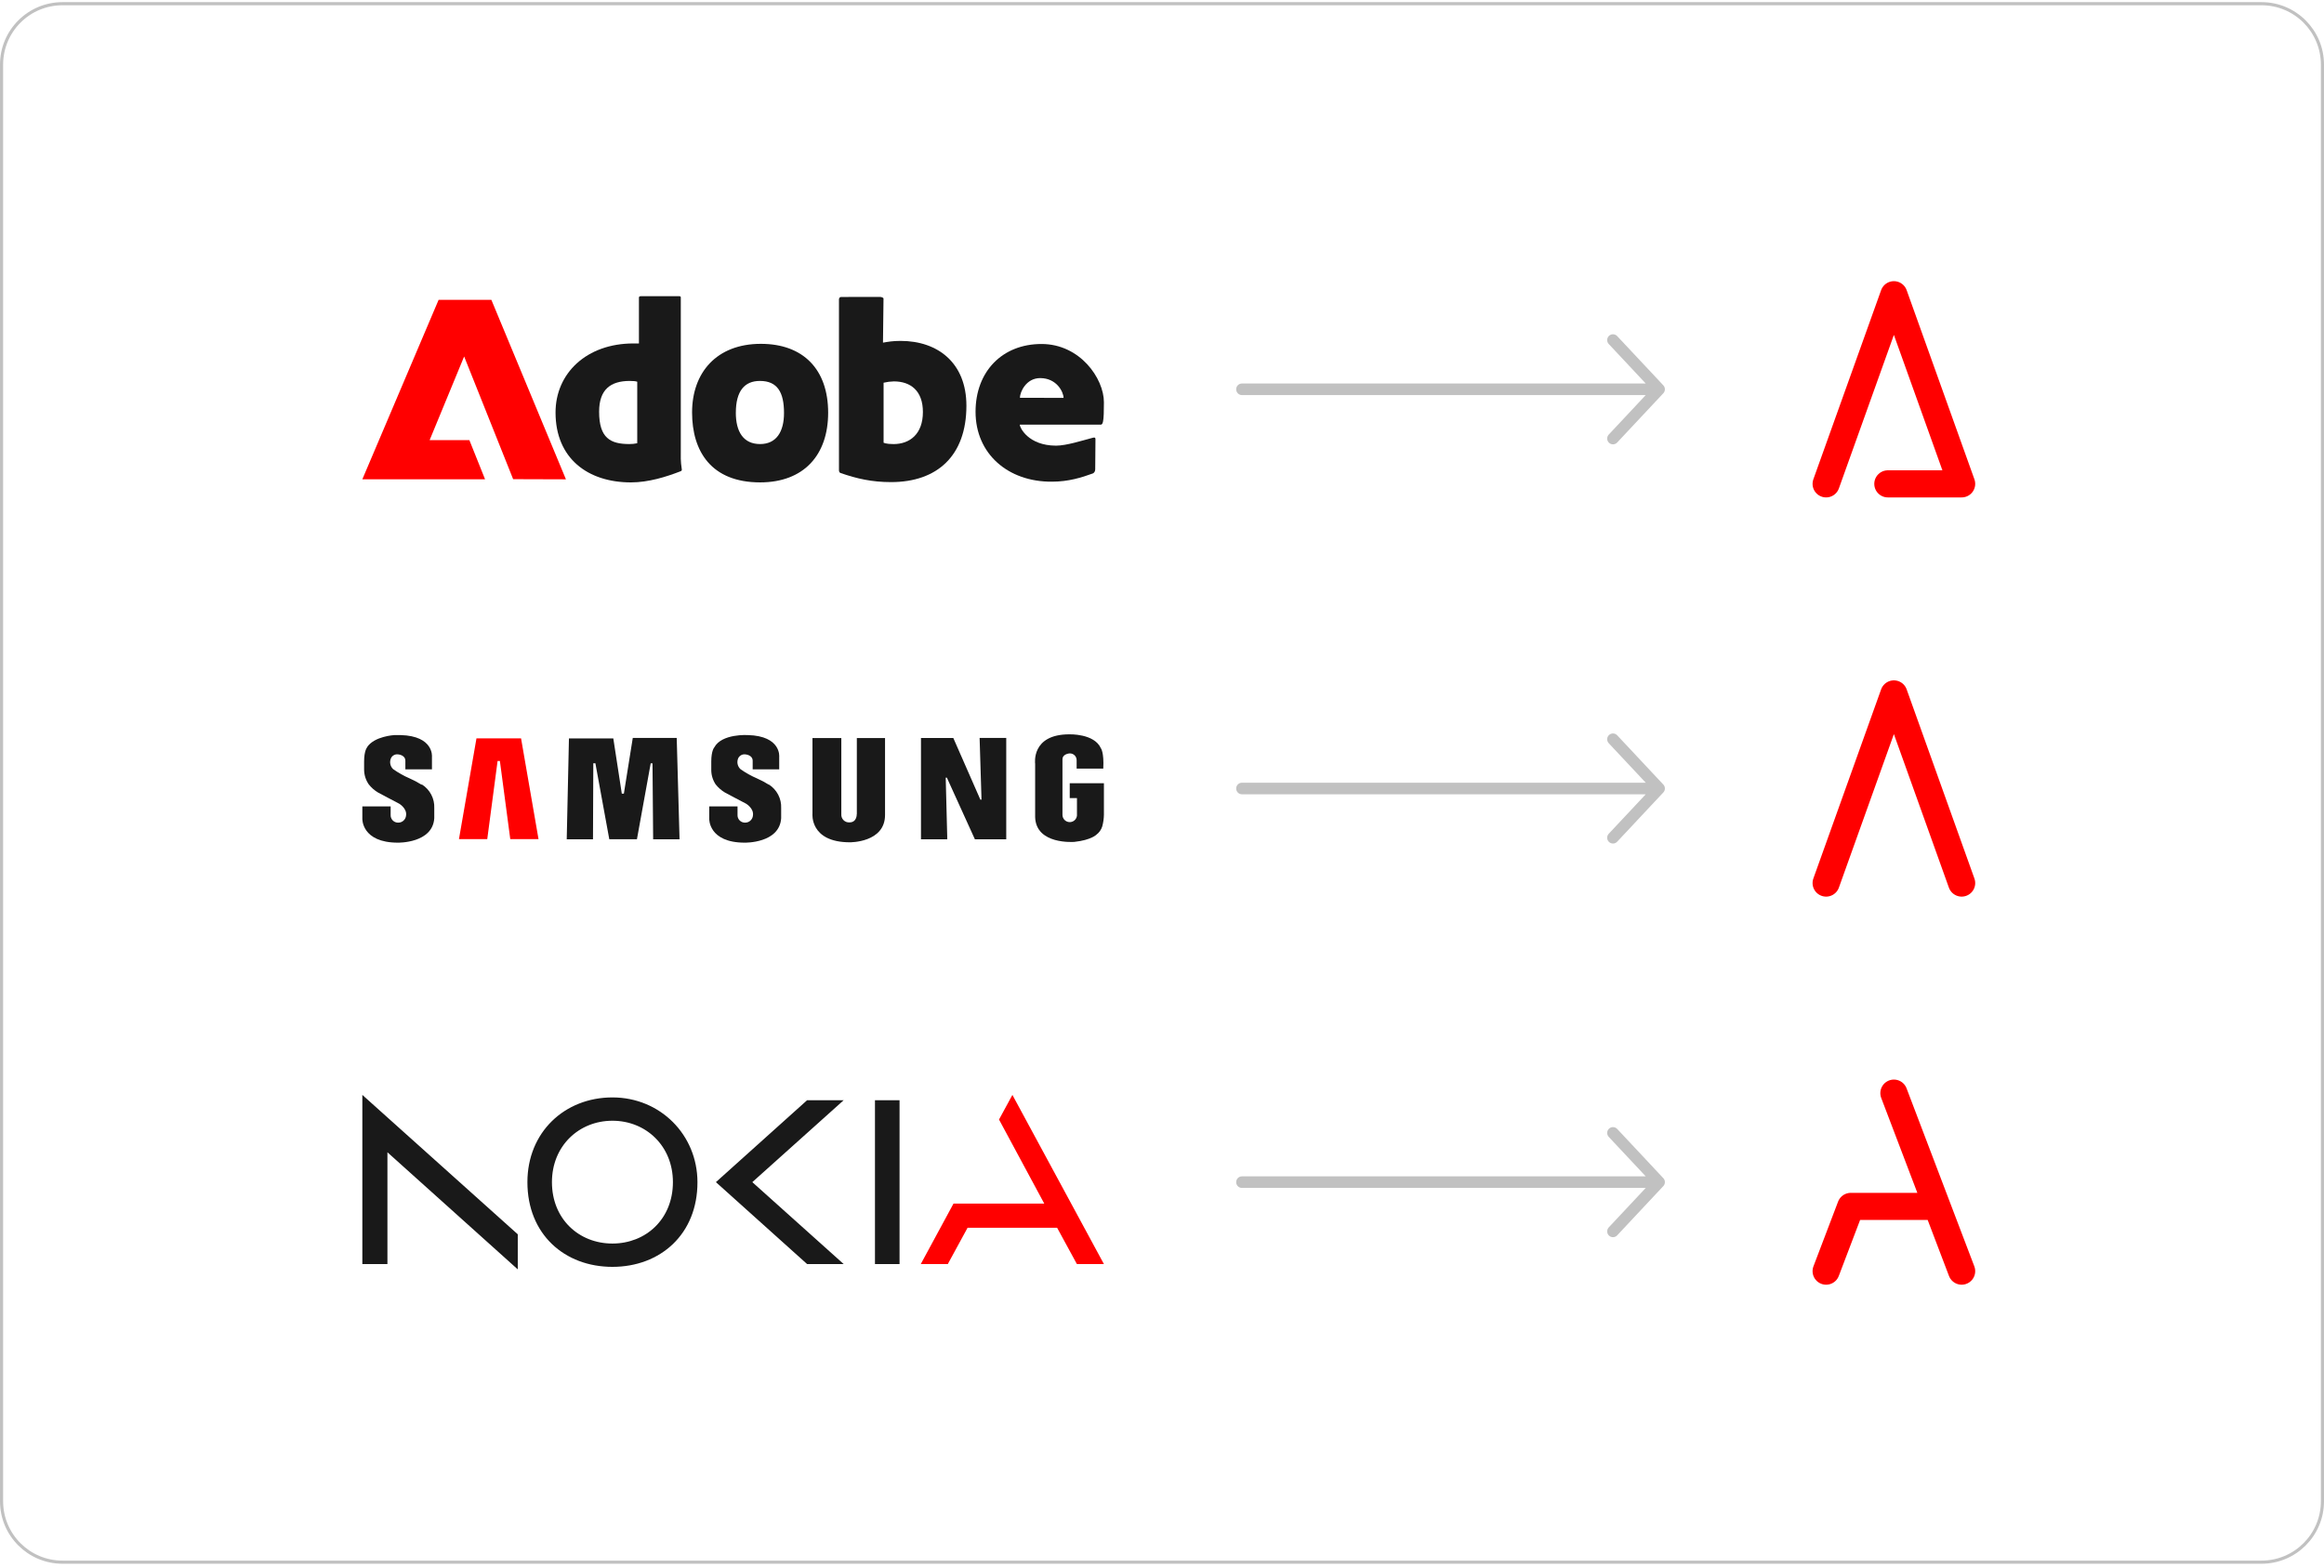 <svg width="372" height="251" viewBox="0 0 372 251" fill="none" xmlns="http://www.w3.org/2000/svg">
<path d="M0.25 10.342C0.25 4.957 4.615 0.592 10 0.592H362C367.385 0.592 371.75 4.957 371.75 10.342V240.342C371.75 245.727 367.385 250.092 362 250.092H10C4.615 250.092 0.25 245.727 0.25 240.342V10.342Z" stroke="#C1C1C1" stroke-width="0.5"/>
<path d="M102.002 61.111C101.73 61.027 101.46 60.984 100.808 60.984C97.717 60.984 95.9 62.373 95.9 65.911C95.9 70.149 97.715 71.09 100.752 71.09C101.172 71.092 101.591 71.048 102.002 70.96V61.111ZM88.925 66.038C88.925 59.775 93.865 54.983 101.405 54.983H102.273V47.627C102.273 47.501 102.382 47.417 102.599 47.417H108.702C108.919 47.417 108.974 47.501 108.974 47.627V72.3C108.974 72.931 108.919 73.813 109.137 75.159C109.137 75.285 109.137 75.369 108.919 75.453C106.642 76.337 103.815 77.228 100.991 77.228C94.102 77.228 88.925 73.394 88.925 66.038Z" fill="#191919"/>
<path d="M117.782 66.073C117.782 69.073 118.96 71.09 121.668 71.09C124.256 71.09 125.496 69.139 125.496 66.115C125.496 62.843 124.466 60.984 121.64 60.984C119.168 60.984 117.785 62.616 117.785 66.073M132.561 66.073C132.561 72.9 128.615 77.226 121.671 77.226C113.9 77.226 110.78 72.307 110.78 66.03C110.78 59.627 114.725 55.046 121.788 55.046C128.557 55.046 132.561 59.118 132.561 66.073Z" fill="#191919"/>
<path d="M143.076 61.058C142.523 61.071 141.972 61.142 141.434 61.27V70.872C141.434 70.872 141.799 71.094 143.028 71.094C145.634 71.094 147.729 69.485 147.728 65.959C147.728 62.542 145.74 61.058 143.076 61.058ZM140.834 47.532C141.06 47.532 141.423 47.636 141.423 47.81L141.338 54.853C142.131 54.722 142.85 54.576 144.152 54.576C150.159 54.576 154.692 58.134 154.692 64.947C154.692 72.931 150.048 77.181 142.625 77.181C139.573 77.181 137.128 76.627 134.538 75.721C134.368 75.678 134.294 75.459 134.294 75.285V47.928C134.294 47.755 134.406 47.544 134.632 47.544L140.834 47.532Z" fill="#191919"/>
<path d="M170.241 63.696C170.241 62.785 169.169 60.53 166.496 60.53C164.238 60.53 163.257 62.781 163.257 63.685L170.241 63.696ZM163.237 68.022C163.243 68.425 164.564 71.329 169.029 71.347C170.697 71.347 173.269 70.515 174.875 70.095C175.17 70.01 175.35 70.01 175.35 70.305L175.31 75.136C175.31 75.431 175.159 75.732 174.861 75.818C173.137 76.448 171.021 77.113 168.383 77.113C161.363 77.162 156.155 72.662 156.155 65.923C156.155 59.492 160.41 55.071 166.714 55.071C172.872 55.071 176.703 60.581 176.703 64.406C176.703 65.793 176.678 66.976 176.56 67.48C176.501 67.69 176.469 67.979 176.18 67.983H163.242V68.025L163.237 68.022Z" fill="#191919"/>
<path d="M77.642 76.731L75.131 70.457H68.772L74.295 57.07L82.138 76.711L90.589 76.738L78.653 48.004H70.207L58 76.731H77.642Z" fill="#FF0000"/>
<path d="M198.8 62.323H265.57M265.57 62.323L258.186 70.206M265.57 62.323L258.186 54.441" stroke="#C1C1C1" stroke-width="1.855" stroke-linecap="round" stroke-linejoin="round"/>
<path d="M292.305 77.464L303.152 47.182L314 77.464H302.182" stroke="#FF0000" stroke-width="4.339" stroke-linecap="round" stroke-linejoin="round"/>
<path fill-rule="evenodd" clip-rule="evenodd" d="M123.052 125.614C122.452 125.239 121.825 124.907 121.177 124.621C120.246 124.221 119.359 123.724 118.53 123.14C118.294 122.921 118.132 122.635 118.067 122.32C118.002 122.005 118.037 121.678 118.167 121.384C118.267 121.177 118.43 121.006 118.632 120.896C118.834 120.786 119.065 120.742 119.294 120.769C119.294 120.769 120.48 120.836 120.48 121.806V123.169H124.728V121.14C124.728 121.14 125.054 117.828 119.724 117.68C119.724 117.68 115.528 117.406 114.327 119.665C114.327 119.665 113.852 120.169 113.852 121.925V123.169C113.833 124.022 114.077 124.86 114.549 125.57C114.96 126.09 115.463 126.532 116.032 126.873C116.032 126.873 118.145 128.007 119.412 128.659C119.412 128.659 120.695 129.4 120.524 130.555C120.496 130.884 120.339 131.188 120.088 131.401C119.837 131.615 119.512 131.721 119.183 131.696C118.871 131.683 118.578 131.546 118.367 131.317C118.155 131.088 118.044 130.785 118.056 130.474V129.096H113.526V131.089C113.526 131.089 113.393 134.904 119.22 134.904C119.22 134.904 124.78 135.022 125.039 130.992V129.37C125.072 128.625 124.907 127.883 124.562 127.222C124.217 126.56 123.704 126 123.075 125.599L123.052 125.614Z" fill="#191919"/>
<path fill-rule="evenodd" clip-rule="evenodd" d="M101.287 118.139L99.863 127.051H99.53L98.173 118.221H91.071L90.715 134.363H94.919L94.971 122.199H95.304L97.528 134.356H101.954L104.156 122.206H104.445L104.549 134.363H108.774L108.322 118.139H101.287Z" fill="#191919"/>
<path fill-rule="evenodd" clip-rule="evenodd" d="M171.232 125.392V127.77H172.388V130.326C172.406 130.484 172.39 130.645 172.342 130.797C172.295 130.95 172.217 131.091 172.112 131.211C172.008 131.332 171.88 131.43 171.736 131.5C171.592 131.569 171.435 131.608 171.276 131.614C171.116 131.62 170.957 131.593 170.808 131.535C170.659 131.477 170.524 131.389 170.411 131.277C170.298 131.164 170.209 131.029 170.15 130.881C170.091 130.733 170.063 130.574 170.068 130.415V121.577C170.068 120.666 171.224 120.614 171.224 120.614C171.37 120.61 171.514 120.635 171.649 120.688C171.785 120.741 171.908 120.821 172.012 120.922C172.115 121.024 172.198 121.145 172.253 121.279C172.309 121.413 172.337 121.557 172.336 121.703V123.044H176.599C176.74 120.421 176.214 119.784 176.214 119.784C175.161 117.413 171.158 117.561 171.158 117.561C165.012 117.561 165.694 122.273 165.694 122.273V130.815C165.827 135.26 171.884 134.785 171.988 134.778C174.679 134.482 175.494 133.63 175.494 133.63C175.941 133.299 176.271 132.834 176.436 132.304C176.601 131.692 176.691 131.063 176.703 130.429V125.392H171.232Z" fill="#191919"/>
<path fill-rule="evenodd" clip-rule="evenodd" d="M157.109 128.014H156.924L152.595 118.147H147.42V134.363H151.631L151.379 124.495H151.564L156.049 134.363H161.068V118.139H156.805L157.109 128.014Z" fill="#191919"/>
<path fill-rule="evenodd" clip-rule="evenodd" d="M137.138 130.326C137.138 130.326 137.205 131.659 135.967 131.659C135.793 131.67 135.618 131.644 135.456 131.582C135.293 131.52 135.145 131.424 135.022 131.301C134.899 131.178 134.804 131.029 134.743 130.866C134.683 130.703 134.657 130.529 134.669 130.355V118.154H130.051V130.259C130.051 130.259 129.576 134.845 136.048 134.845C136.048 134.845 141.667 134.911 141.667 130.474V118.154H137.153V130.326H137.138Z" fill="#191919"/>
<path fill-rule="evenodd" clip-rule="evenodd" d="M67.46 125.614C66.859 125.239 66.232 124.907 65.584 124.621C64.653 124.221 63.766 123.724 62.938 123.14C62.703 122.921 62.542 122.634 62.478 122.319C62.414 122.004 62.45 121.677 62.582 121.384C62.68 121.177 62.841 121.006 63.042 120.896C63.243 120.785 63.473 120.741 63.701 120.769C63.701 120.769 64.887 120.836 64.887 121.806V123.169H69.142V121.14C69.142 121.14 69.461 117.828 64.131 117.68C64.131 117.68 63.731 117.68 63.138 117.68C63.138 117.68 59.913 117.85 58.756 119.621V119.658C58.756 119.658 58.282 120.162 58.282 121.917V123.169C58.278 124.026 58.536 124.864 59.023 125.57C59.435 126.09 59.937 126.532 60.506 126.873C60.506 126.873 62.619 128.007 63.886 128.659C63.886 128.659 65.169 129.4 64.998 130.555C64.97 130.884 64.813 131.188 64.562 131.401C64.311 131.615 63.986 131.721 63.657 131.696C63.345 131.683 63.052 131.546 62.841 131.317C62.63 131.088 62.518 130.785 62.53 130.474V129.096H58V131.089C58 131.089 57.874 134.904 63.694 134.904C63.694 134.904 69.254 135.022 69.513 130.992V129.37C69.546 128.625 69.381 127.883 69.036 127.222C68.691 126.56 68.178 126 67.549 125.599L67.46 125.614Z" fill="#191919"/>
<path fill-rule="evenodd" clip-rule="evenodd" d="M76.267 118.206L73.465 134.341H77.994L79.648 121.829H80.018L81.679 134.341H86.201L83.406 118.206H76.267Z" fill="#FF0000"/>
<path d="M198.8 126.233H265.57M265.57 126.233L258.186 134.115M265.57 126.233L258.186 118.35" stroke="#C1C1C1" stroke-width="1.855" stroke-linecap="round" stroke-linejoin="round"/>
<path d="M292.305 141.373L303.152 111.091L314 141.373" stroke="#FF0000" stroke-width="4.339" stroke-linecap="round" stroke-linejoin="round"/>
<path d="M140.055 202.368H143.99V176.136H140.055V202.368ZM98.03 175.689C90.367 175.689 84.422 181.267 84.422 189.252C84.422 197.597 90.367 202.815 98.03 202.815C105.694 202.815 111.653 197.597 111.641 189.252C111.631 181.686 105.696 175.689 98.03 175.689ZM107.713 189.252C107.713 195.164 103.386 199.082 98.03 199.082C92.674 199.082 88.348 195.168 88.348 189.252C88.348 183.447 92.674 179.422 98.03 179.422C103.386 179.422 107.713 183.447 107.713 189.252ZM58 175.287V202.368H62.015V184.471L82.879 203.217V197.603L58 175.287ZM114.595 189.252L129.194 202.368H135.049L120.423 189.252L135.049 176.136H129.194L114.595 189.252Z" fill="#191919"/>
<path d="M172.377 202.368H176.703L162.054 175.287L159.912 179.23L167.155 192.686H152.627L147.387 202.368H151.713L154.877 196.559H169.213L172.377 202.368Z" fill="#FF0000"/>
<path d="M198.8 189.252H265.57M265.57 189.252L258.186 197.135M265.57 189.252L258.186 181.37" stroke="#C1C1C1" stroke-width="1.855" stroke-linecap="round" stroke-linejoin="round"/>
<path d="M292.305 203.502L296.249 193.138H310.055M303.152 175.001L310.055 193.138M314 203.502L310.055 193.138" stroke="#FF0000" stroke-width="4.339" stroke-linecap="round" stroke-linejoin="round"/>
</svg>

